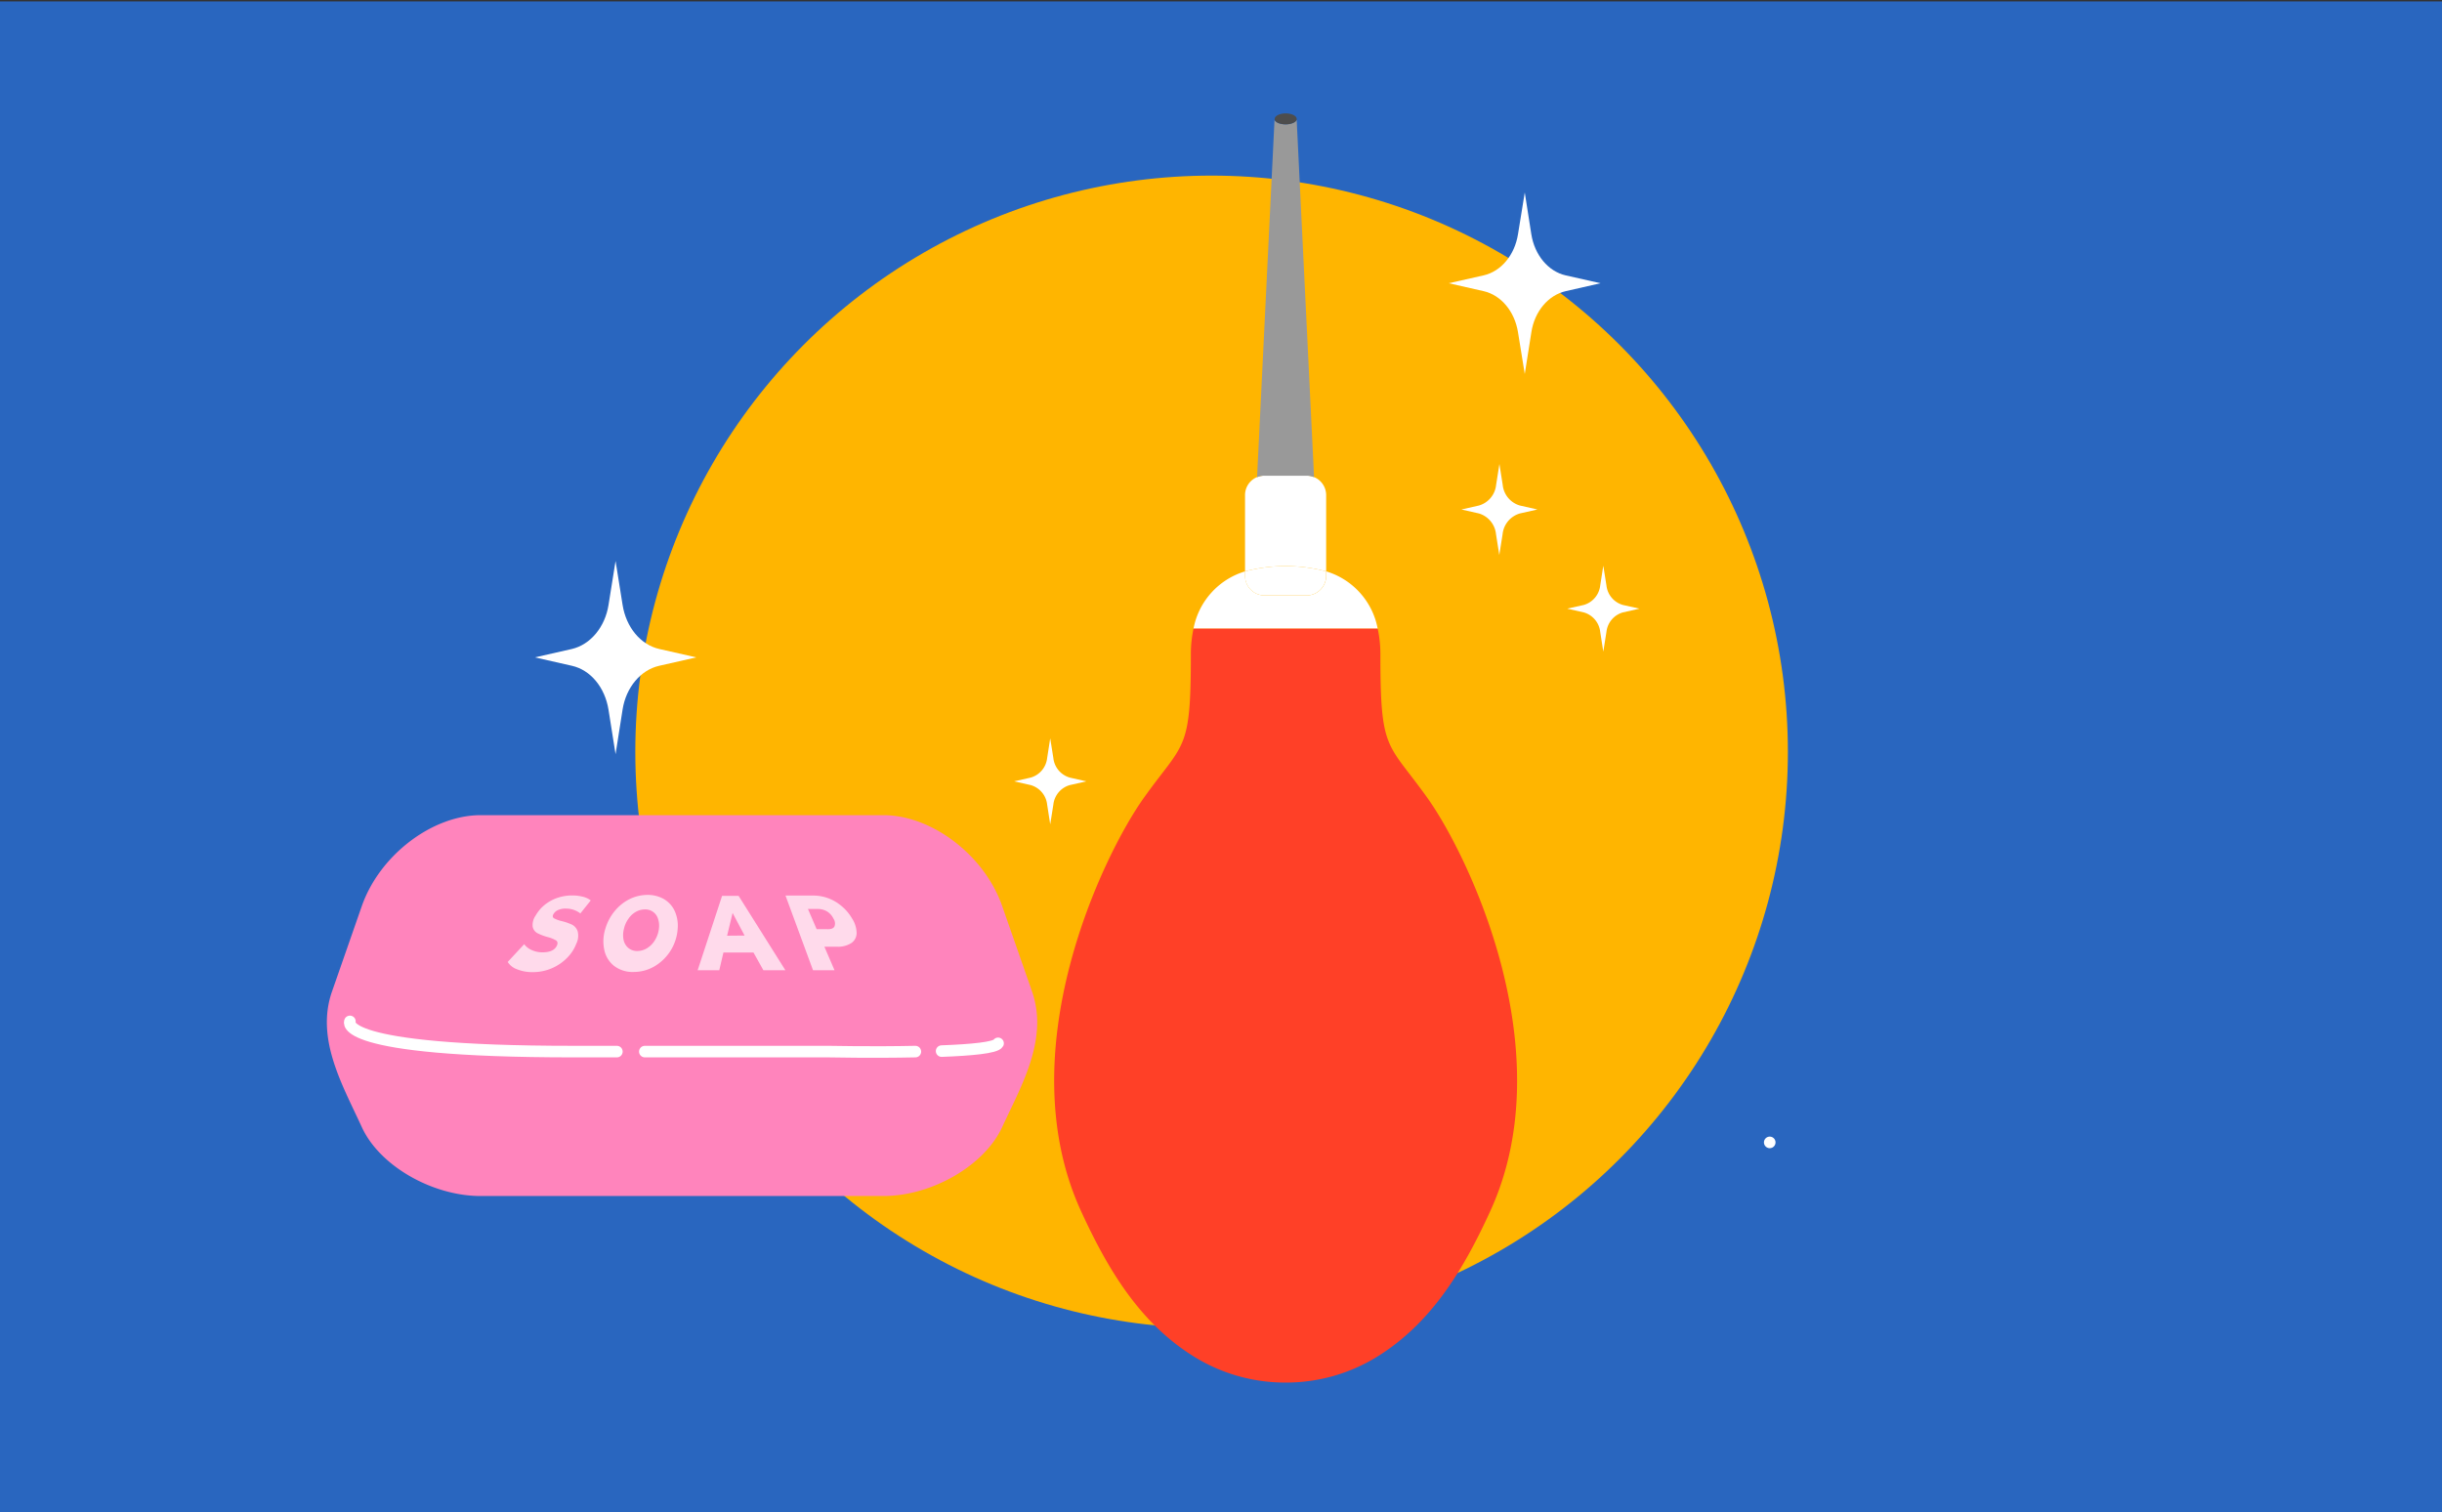 <svg id="el_I481igCvm" data-name="图层 1" xmlns="http://www.w3.org/2000/svg" viewBox="0 0 444 275"><rect x="0" y="0" width="444" height="275" fill="#333333" stroke="none"/><style>@-webkit-keyframes kf_el_T-w9puZIwYm_an_ZwI0VXHLZ{25%{opacity: 1;}33.33%{opacity: 0.3;}41.67%{opacity: 1;}66.67%{opacity: 1;}75%{opacity: 0.3;}83.33%{opacity: 1;}0%{opacity: 1;}100%{opacity: 1;}}@keyframes kf_el_T-w9puZIwYm_an_ZwI0VXHLZ{25%{opacity: 1;}33.33%{opacity: 0.3;}41.67%{opacity: 1;}66.67%{opacity: 1;}75%{opacity: 0.3;}83.33%{opacity: 1;}0%{opacity: 1;}100%{opacity: 1;}}@-webkit-keyframes kf_el_a9DqxL3Z4DA_an_C4TOIZb8-{41.67%{opacity: 1;}50%{opacity: 0.3;}58.33%{opacity: 1;}0%{opacity: 1;}100%{opacity: 1;}}@keyframes kf_el_a9DqxL3Z4DA_an_C4TOIZb8-{41.67%{opacity: 1;}50%{opacity: 0.3;}58.33%{opacity: 1;}0%{opacity: 1;}100%{opacity: 1;}}@-webkit-keyframes kf_el_0hsX3KW2fMQ_an_Ley_IKmLi{8.33%{opacity: 1;}16.67%{opacity: 0.3;}25%{opacity: 1;}75%{opacity: 1;}83.33%{opacity: 0.3;}93.33%{opacity: 1;}0%{opacity: 1;}100%{opacity: 1;}}@keyframes kf_el_0hsX3KW2fMQ_an_Ley_IKmLi{8.33%{opacity: 1;}16.67%{opacity: 0.3;}25%{opacity: 1;}75%{opacity: 1;}83.33%{opacity: 0.3;}93.33%{opacity: 1;}0%{opacity: 1;}100%{opacity: 1;}}@-webkit-keyframes kf_el_9aN7YPyHQ0Y_an_QHemMVZJn{0%{opacity: 1;}8.33%{opacity: 0.3;}16.67%{opacity: 1;}58.33%{opacity: 1;}66.67%{opacity: 0.3;}75%{opacity: 1;}100%{opacity: 1;}}@keyframes kf_el_9aN7YPyHQ0Y_an_QHemMVZJn{0%{opacity: 1;}8.33%{opacity: 0.3;}16.67%{opacity: 1;}58.33%{opacity: 1;}66.67%{opacity: 0.3;}75%{opacity: 1;}100%{opacity: 1;}}@-webkit-keyframes kf_el_AcxnLXi_TKm_an_ldjAh7kGE{16.67%{opacity: 1;}25%{opacity: 0.3;}33.33%{opacity: 1;}75%{opacity: 1;}83.33%{opacity: 0.3;}91.67%{opacity: 1;}0%{opacity: 1;}100%{opacity: 1;}}@keyframes kf_el_AcxnLXi_TKm_an_ldjAh7kGE{16.67%{opacity: 1;}25%{opacity: 0.3;}33.33%{opacity: 1;}75%{opacity: 1;}83.33%{opacity: 0.3;}91.67%{opacity: 1;}0%{opacity: 1;}100%{opacity: 1;}}@-webkit-keyframes kf_el_lZoG4W-O6bc_an_cuuoxfWA9C{0%{stroke-dasharray: 210.44;}100%{stroke-dasharray: 210.44;}}@keyframes kf_el_lZoG4W-O6bc_an_cuuoxfWA9C{0%{stroke-dasharray: 210.44;}100%{stroke-dasharray: 210.44;}}@-webkit-keyframes kf_el_lZoG4W-O6bc_an_waj_U7i6q{0%{stroke-dashoffset: 210.44;}33.33%{stroke-dashoffset: 0;}100%{stroke-dashoffset: 0;}}@keyframes kf_el_lZoG4W-O6bc_an_waj_U7i6q{0%{stroke-dashoffset: 210.44;}33.33%{stroke-dashoffset: 0;}100%{stroke-dashoffset: 0;}}@-webkit-keyframes kf_el_mMp5ik9PL-7_an_qOrRGXR6cN{33.33%{stroke-dasharray: 270.83;}0%{stroke-dasharray: 270.83;}100%{stroke-dasharray: 270.83;}}@keyframes kf_el_mMp5ik9PL-7_an_qOrRGXR6cN{33.33%{stroke-dasharray: 270.83;}0%{stroke-dasharray: 270.83;}100%{stroke-dasharray: 270.83;}}@-webkit-keyframes kf_el_mMp5ik9PL-7_an_h0ZfXdLWb{33.33%{stroke-dashoffset: 270.83;}66.67%{stroke-dashoffset: 0;}0%{stroke-dashoffset: 270.83;}100%{stroke-dashoffset: 0;}}@keyframes kf_el_mMp5ik9PL-7_an_h0ZfXdLWb{33.33%{stroke-dashoffset: 270.83;}66.67%{stroke-dashoffset: 0;}0%{stroke-dashoffset: 270.83;}100%{stroke-dashoffset: 0;}}#el_I481igCvm *{-webkit-animation-duration: 2s;animation-duration: 2s;-webkit-animation-iteration-count: infinite;animation-iteration-count: infinite;-webkit-animation-timing-function: cubic-bezier(0, 0, 1, 1);animation-timing-function: cubic-bezier(0, 0, 1, 1);}#el_vcGnA5yUAc{fill: #2966bf;}#el_cpV2InZgcP{fill: #ffb500;}#el_IVbIbWhpsV{fill: #fff;}#el_oytkjb0Yqv{fill: #fff;}#el_QqD3LE87Gz{fill: #fff;}#el_jf2KMn0slA{fill: #999;}#el_zhRoPemToZ{fill: #4d4d4d;}#el__SKJCM2YT0{fill: #ff4027;}#el_6gq07iOtBK{fill: #ff84bc;}#el_P0JD5_hdKX{fill: none;stroke: #fff;stroke-linecap: round;stroke-linejoin: round;stroke-width: 2.1px;}#el_aCWZXVpM3I{fill: none;stroke: #fff;stroke-linecap: round;stroke-linejoin: round;stroke-width: 2.1px;}#el_5E6WKj7ZMJ{fill: none;stroke: #fff;stroke-linecap: round;stroke-linejoin: round;stroke-width: 2.1px;}#el_MdYAjwao7Q{opacity: 0.7;}#el_hz1g9bL69GY{fill: #fff;}#el_vF4NmCS-kf6{fill: #fff;}#el_U34ANPC_bZ8{fill: #fff;}#el_HG86iG9OVc4{fill: #fff;}#el_mMp5ik9PL-7{fill: none;stroke: #fff;stroke-linecap: round;stroke-linejoin: round;stroke-width: 2.1px;-webkit-animation-fill-mode: backwards, backwards;animation-fill-mode: backwards, backwards;stroke-dashoffset: 270.83;-webkit-animation-name: kf_el_mMp5ik9PL-7_an_h0ZfXdLWb, kf_el_mMp5ik9PL-7_an_qOrRGXR6cN;animation-name: kf_el_mMp5ik9PL-7_an_h0ZfXdLWb, kf_el_mMp5ik9PL-7_an_qOrRGXR6cN;-webkit-animation-timing-function: cubic-bezier(0, 0, 1, 1), cubic-bezier(0, 0, 1, 1);animation-timing-function: cubic-bezier(0, 0, 1, 1), cubic-bezier(0, 0, 1, 1);stroke-dasharray: 270.83;}#el_lZoG4W-O6bc{fill: none;stroke: #fff;stroke-linecap: round;stroke-linejoin: round;stroke-width: 2.1px;-webkit-animation-fill-mode: backwards, backwards;animation-fill-mode: backwards, backwards;stroke-dashoffset: 210.44;-webkit-animation-name: kf_el_lZoG4W-O6bc_an_waj_U7i6q, kf_el_lZoG4W-O6bc_an_cuuoxfWA9C;animation-name: kf_el_lZoG4W-O6bc_an_waj_U7i6q, kf_el_lZoG4W-O6bc_an_cuuoxfWA9C;-webkit-animation-timing-function: cubic-bezier(0, 0, 1, 1), cubic-bezier(0, 0, 1, 1);animation-timing-function: cubic-bezier(0, 0, 1, 1), cubic-bezier(0, 0, 1, 1);stroke-dasharray: 210.44;}#el_AcxnLXi_TKm{fill: #fff;-webkit-animation-fill-mode: backwards;animation-fill-mode: backwards;opacity: 1;-webkit-animation-name: kf_el_AcxnLXi_TKm_an_ldjAh7kGE;animation-name: kf_el_AcxnLXi_TKm_an_ldjAh7kGE;-webkit-animation-timing-function: cubic-bezier(0, 0, 1, 1);animation-timing-function: cubic-bezier(0, 0, 1, 1);}#el_9aN7YPyHQ0Y{fill: #fff;-webkit-animation-fill-mode: backwards;animation-fill-mode: backwards;opacity: 1;-webkit-animation-name: kf_el_9aN7YPyHQ0Y_an_QHemMVZJn;animation-name: kf_el_9aN7YPyHQ0Y_an_QHemMVZJn;-webkit-animation-timing-function: cubic-bezier(0, 0, 1, 1);animation-timing-function: cubic-bezier(0, 0, 1, 1);}#el_0hsX3KW2fMQ{fill: #fff;-webkit-animation-fill-mode: backwards;animation-fill-mode: backwards;opacity: 1;-webkit-animation-name: kf_el_0hsX3KW2fMQ_an_Ley_IKmLi;animation-name: kf_el_0hsX3KW2fMQ_an_Ley_IKmLi;-webkit-animation-timing-function: cubic-bezier(0, 0, 1, 1);animation-timing-function: cubic-bezier(0, 0, 1, 1);}#el_a9DqxL3Z4DA{fill: #fff;-webkit-animation-fill-mode: backwards;animation-fill-mode: backwards;opacity: 1;-webkit-animation-name: kf_el_a9DqxL3Z4DA_an_C4TOIZb8-;animation-name: kf_el_a9DqxL3Z4DA_an_C4TOIZb8-;-webkit-animation-timing-function: cubic-bezier(0, 0, 1, 1);animation-timing-function: cubic-bezier(0, 0, 1, 1);}#el_T-w9puZIwYm{fill: #fff;-webkit-animation-fill-mode: backwards;animation-fill-mode: backwards;opacity: 1;-webkit-animation-name: kf_el_T-w9puZIwYm_an_ZwI0VXHLZ;animation-name: kf_el_T-w9puZIwYm_an_ZwI0VXHLZ;-webkit-animation-timing-function: cubic-bezier(0, 0, 1, 1);animation-timing-function: cubic-bezier(0, 0, 1, 1);}</style><defs/><title>anal-hygiene-facts-step5</title><rect x="-0.09" y="0.26" width="444.4" height="274.88" id="el_vcGnA5yUAc"/><circle cx="220.29" cy="136.71" r="104.78" id="el_cpV2InZgcP"/><g id="el_TdZ9Zj-oUd"><path d="M250.49,114.31H217a13.49,13.49,0,0,1,9.38-10.42v.82a3.56,3.56,0,0,0,3.56,3.56h7.63a3.58,3.58,0,0,0,3.56-3.56v-.82A13.48,13.48,0,0,1,250.49,114.31Z" id="el_IVbIbWhpsV"/><path d="M241.12,103.89v.82a3.58,3.58,0,0,1-3.56,3.56h-7.63a3.56,3.56,0,0,1-3.56-3.56v-.82A28.81,28.81,0,0,1,241.12,103.89Z" id="el_oytkjb0Yqv"/><path d="M228.56,86.75a3.56,3.56,0,0,1,1.37-.27h7.63a3.51,3.51,0,0,1,1.36.27,3.55,3.55,0,0,1,2.2,3.28v13.86a28.81,28.81,0,0,0-14.75,0V90A3.53,3.53,0,0,1,228.56,86.75Z" id="el_QqD3LE87Gz"/><path d="M235.76,21.77l3.16,65a3.51,3.51,0,0,0-1.36-.27h-7.63a3.56,3.56,0,0,0-1.37.27l3.17-65c.14.48,1,.84,2,.84S235.61,22.25,235.76,21.77Z" id="el_jf2KMn0slA"/><path d="M235.76,21.77c-.15.48-1,.84-2,.84s-1.87-.36-2-.84a.38.38,0,0,1,0-.15c0-.54.92-1,2-1s2,.44,2,1A.38.38,0,0,1,235.76,21.77Z" id="el_zhRoPemToZ"/><path d="M259.52,145.07c-7.32-10.24-8.54-8.27-8.54-26a21.89,21.89,0,0,0-.49-4.77H217a22.51,22.51,0,0,0-.48,4.77c0,17.72-1.23,15.75-8.55,26s-24.8,46.09-11.38,75.23c4.79,10.41,10.62,20.31,20.63,26.45a31.42,31.42,0,0,0,16.53,4.64h0a31.45,31.45,0,0,0,16.54-4.64c10-6.14,15.84-16,20.63-26.45C284.33,191.16,266.84,155.31,259.52,145.07Z" id="el__SKJCM2YT0"/></g><g id="el_SyAQ4J7C3C"><path d="M188.5,187.57a17.24,17.24,0,0,0-.85-7.27l-5.43-15.54c-3.25-9.32-12.86-16.54-21.59-16.54H87.38c-8.74,0-18.34,7.22-21.6,16.54L60.36,180.3c-3,8.61,1.92,17,5.42,24.63C69,212,78.64,217.47,87.37,217.47h73.26c8.73,0,18.33-5.47,21.59-12.54C184.72,199.5,188,193.63,188.5,187.57Z" id="el_6gq07iOtBK"/><path d="M171.2,191.12c5.37-.2,9.8-.61,10.27-1.41" id="el_P0JD5_hdKX"/><path d="M117.24,191.21h33.37s8,.17,15.82,0" id="el_aCWZXVpM3I"/><path d="M63.62,185.72s-2.95,5.49,40.54,5.49h8" id="el_5E6WKj7ZMJ"/><g id="el_MdYAjwao7Q"><path d="M94,176.24a3.28,3.28,0,0,1-1.69-1.33l3-3.23a3.27,3.27,0,0,0,1.35,1.06,4.61,4.61,0,0,0,2,.42c1.37,0,2.23-.42,2.6-1.24.18-.41.13-.72-.15-.92a5.83,5.83,0,0,0-1.51-.61,9.69,9.69,0,0,1-1.88-.71,1.7,1.7,0,0,1-.87-1.18,3,3,0,0,1,.56-2.06,6.84,6.84,0,0,1,1.61-1.9,7.61,7.61,0,0,1,2.26-1.26,8.25,8.25,0,0,1,2.74-.46,7.73,7.73,0,0,1,1.91.22,3.91,3.91,0,0,1,1.48.68l-1.89,2.37a4.2,4.2,0,0,0-2.64-.88,3.27,3.27,0,0,0-1.48.29,1.78,1.78,0,0,0-.8.76c-.17.32-.12.56.14.72a6,6,0,0,0,1.41.51,9.64,9.64,0,0,1,1.87.65,2.11,2.11,0,0,1,1,1.16,3.27,3.27,0,0,1-.24,2.3,7.29,7.29,0,0,1-1.6,2.49,8.71,8.71,0,0,1-6.32,2.67A7.36,7.36,0,0,1,94,176.24Z" id="el_hz1g9bL69GY"/><path d="M111.63,175.61a5,5,0,0,1-1.78-3,7.5,7.5,0,0,1,.23-3.79,9,9,0,0,1,1.8-3.3,8.25,8.25,0,0,1,2.68-2.08,7.4,7.4,0,0,1,3.14-.72,5.93,5.93,0,0,1,2.89.69,4.9,4.9,0,0,1,2,2.06,6.45,6.45,0,0,1,.63,3.32,8.6,8.6,0,0,1-4,6.78,7.46,7.46,0,0,1-4,1.16A5.53,5.53,0,0,1,111.63,175.61Zm6.08-3.24a4.37,4.37,0,0,0,1.41-1.49,5.06,5.06,0,0,0,.68-2,4,4,0,0,0-.19-1.91,2.4,2.4,0,0,0-2.37-1.61,3.28,3.28,0,0,0-1.59.42A3.92,3.92,0,0,0,114.3,167a5,5,0,0,0-.86,1.91,4.44,4.44,0,0,0-.06,2,2.64,2.64,0,0,0,.88,1.47,2.47,2.47,0,0,0,1.63.54A3.39,3.39,0,0,0,117.71,172.37Z" id="el_vF4NmCS-kf6"/><path d="M137,173.2h-5.47l-.75,3.21h-3.93l4.44-13.52h3l8.51,13.53h-4Zm-1.62-3.09L133.2,166l-1,4.14Z" id="el_U34ANPC_bZ8"/><path d="M150.47,163.28a8.08,8.08,0,0,1,2.47,1.41,8.53,8.53,0,0,1,2,2.35,5,5,0,0,1,.81,2.58,2.21,2.21,0,0,1-.94,1.84,4.52,4.52,0,0,1-2.68.68h-2.24l1.84,4.27h-3.91l-5-13.57h4.88A7.92,7.92,0,0,1,150.47,163.28Zm1.26,5.16a1.53,1.53,0,0,0-.18-1.39,3.18,3.18,0,0,0-1.17-1.32,3.22,3.22,0,0,0-1.71-.45H146.9l1.58,3.67h1.9Q151.45,169,151.73,168.44Z" id="el_HG86iG9OVc4"/></g></g><path d="M385.94,168.1c.73,12.28-5.86,24.31-12.46,33.44C365,213.31,353.26,224.39,339,229.69c-22.52,8.36-50.37-6.77-56.19-30.84-4-16.67,6.51-31.88,23.53-34,13.62-1.67,27.27,7.79,30.5,21.13a17.31,17.31,0,0,1-15.07,21.74" id="el_mMp5ik9PL-7"/><path d="M384.19,97.43c9.49,19-8.48,46.42-27.46,55.92a30.71,30.71,0,0,1-41.22-13.71h0a24.58,24.58,0,0,1,11-33h0a19.67,19.67,0,0,1,26.39,8.78,15.74,15.74,0,0,1-7,21.12" id="el_lZoG4W-O6bc"/><g id="el_uuIXyp3Fu3G"><path d="M119.85,121.06l6.75-1.53L119.85,118c-3.37-.77-6-3.93-6.65-8L111.92,102,110.64,110c-.63,4-3.27,7.2-6.65,8l-6.74,1.53,6.74,1.53c3.38.76,6,3.92,6.65,8l1.28,8.07L113.2,129C113.83,125,116.48,121.82,119.85,121.06Z" id="el_AcxnLXi_TKm"/><path d="M284.68,52.94,291,51.5l-6.33-1.43c-3.17-.72-5.65-3.69-6.25-7.49L277.23,35,276,42.58c-.6,3.8-3.08,6.77-6.25,7.49l-6.34,1.43,6.34,1.44c3.17.72,5.65,3.69,6.25,7.48L277.23,68l1.2-7.59C279,56.63,281.51,53.66,284.68,52.94Z" id="el_9aN7YPyHQ0Y"/><path d="M276.35,93.36l3.18-.72-3.18-.72a4.36,4.36,0,0,1-3.13-3.75l-.6-3.8-.6,3.8a4.36,4.36,0,0,1-3.13,3.75l-3.18.72,3.18.72A4.38,4.38,0,0,1,272,97.12l.6,3.8.6-3.8A4.38,4.38,0,0,1,276.35,93.36Z" id="el_0hsX3KW2fMQ"/><path d="M295.08,111.35l3-.68-3-.67a4.15,4.15,0,0,1-3-3.55l-.57-3.59-.56,3.59a4.16,4.16,0,0,1-3,3.55l-3,.67,3,.68a4.16,4.16,0,0,1,3,3.55l.56,3.59.57-3.59A4.15,4.15,0,0,1,295.08,111.35Z" id="el_a9DqxL3Z4DA"/><path d="M194.52,142.75l3-.68-3-.68a4.16,4.16,0,0,1-3-3.55l-.57-3.59-.56,3.59a4.16,4.16,0,0,1-3,3.55l-3,.68,3,.68a4.15,4.15,0,0,1,3,3.54l.56,3.6.57-3.6A4.15,4.15,0,0,1,194.52,142.75Z" id="el_T-w9puZIwYm"/></g></svg>